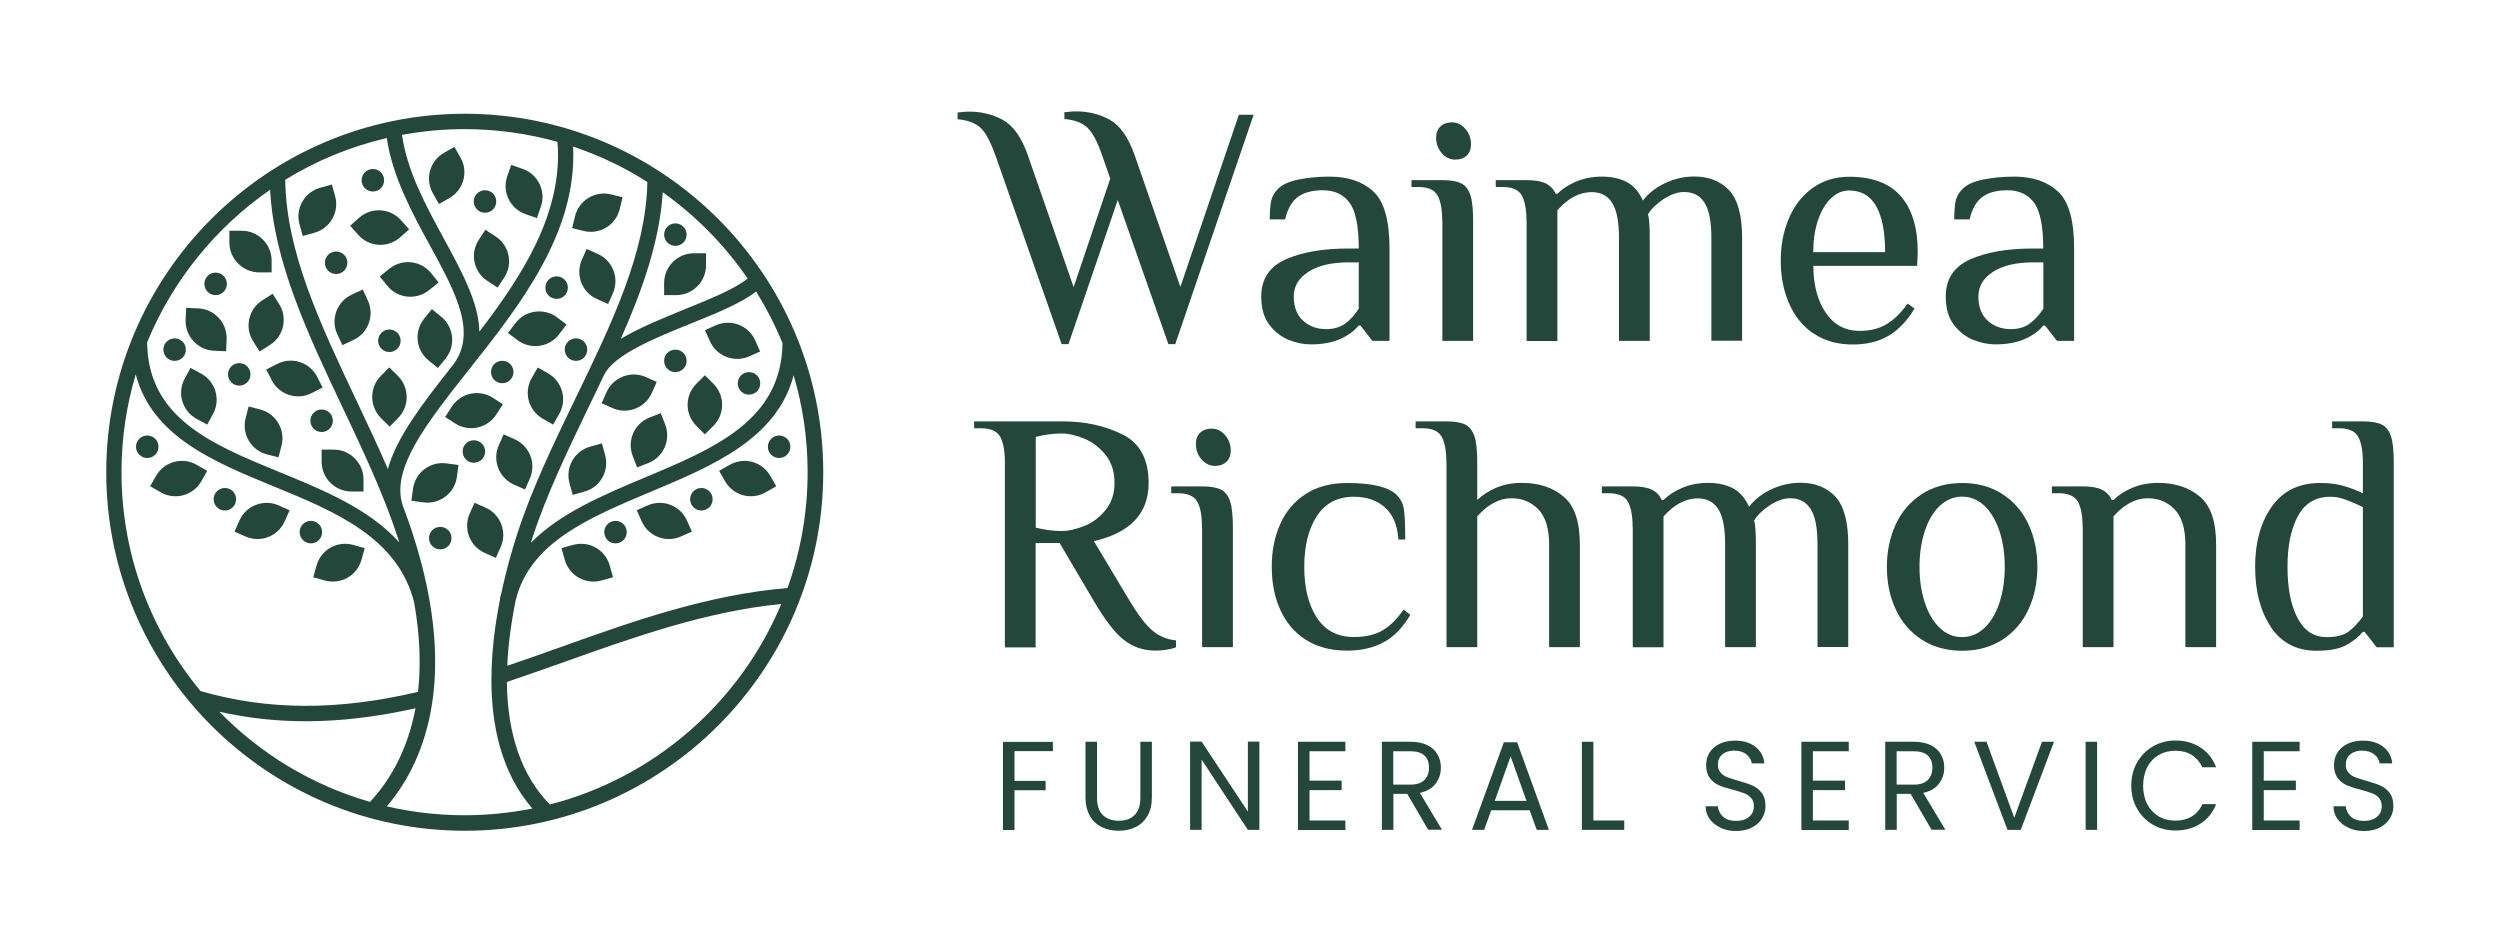 <?xml version="1.0" encoding="UTF-8"?><svg id="Layer_6" xmlns="http://www.w3.org/2000/svg" width="200" height="75.4" viewBox="0 0 200 75.4"><g><path d="M79.62,12.42c-.36-1.06-.75-1.78-1.16-2.18-.41-.39-1.03-.63-1.85-.7v-.55c.09,0,.22,0,.4-.03,.17-.02,.35-.03,.53-.03,1,0,1.91,.23,2.72,.68,.81,.46,1.47,1.39,1.96,2.79l3.67,10.57,2.93-8.68-.66-1.89c-.37-1.06-.75-1.78-1.16-2.18-.41-.39-1.03-.63-1.85-.7v-.55c.09,0,.22,0,.4-.03,.17-.02,.35-.03,.53-.03,1,0,1.91,.23,2.72,.68,.81,.46,1.46,1.39,1.96,2.79l3.67,10.57,4.68-13.77h1.18l-6.27,18.35h-.55l-4.05-11.53-3.94,11.53h-.55l-5.31-15.14Z" style="fill:#23483b;"/><path d="M103.09,27.19c-.6-.25-1.12-.65-1.55-1.22-.43-.57-.64-1.31-.64-2.25,0-1.39,.64-2.37,1.93-2.96,1.29-.58,2.97-.88,5.05-.88h.82c0-1.79-.25-3.01-.74-3.67-.49-.66-1.21-.99-2.14-.99-.82,0-1.48,.17-1.97,.52-.49,.35-.84,.95-1.04,1.81h-1.23c0-.62,.04-1.11,.11-1.46,.07-.36,.26-.69,.57-1,.33-.33,.87-.57,1.63-.73,.76-.15,1.58-.23,2.48-.23,1.48,0,2.65,.4,3.5,1.19,.86,.79,1.29,2.31,1.29,4.56v7.39h-1.37l-.96-1.23h-.14c-.33,.42-.81,.78-1.45,1.07-.64,.29-1.43,.44-2.38,.44-.58,0-1.18-.12-1.78-.37Zm4.52-1.3c.4-.29,.77-.69,1.09-1.2v-3.7h-.82c-1.35,0-2.42,.25-3.2,.75-.79,.5-1.18,1.16-1.18,1.99s.25,1.48,.75,1.93c.5,.45,1.12,.67,1.85,.67,.6,0,1.1-.15,1.51-.44Z" style="fill:#23483b;"/><path d="M115.38,17.7c0-.93-.13-1.62-.38-2.07-.26-.45-.77-.67-1.53-.67h-.55v-.55h2.46c.68,0,1.18,.09,1.52,.26,.34,.17,.58,.49,.73,.94,.15,.46,.22,1.15,.22,2.08v9.58h-2.46v-9.58Zm-.04-5.45c-.3-.35-.45-.76-.45-1.23,0-.38,.11-.68,.34-.9,.23-.22,.53-.33,.92-.33,.42,0,.78,.17,1.08,.52,.3,.35,.45,.76,.45,1.23,0,.38-.11,.68-.34,.9-.23,.22-.53,.33-.92,.33-.42,0-.78-.17-1.08-.52Z" style="fill:#23483b;"/><path d="M122.12,17.7c0-.93-.13-1.62-.38-2.07-.26-.45-.77-.67-1.53-.67h-.55v-.55h2.46c.68,0,1.19,.09,1.55,.27,.36,.18,.62,.46,.78,.82h.14c.38-.38,.88-.71,1.49-.97,.61-.26,1.3-.4,2.07-.4s1.42,.14,1.97,.42c.55,.28,.99,.78,1.31,1.49,.47-.6,1.08-1.07,1.82-1.41,.74-.34,1.5-.51,2.29-.51,1.17,0,2.1,.37,2.79,1.1,.69,.73,1.04,2.01,1.04,3.83v8.21h-2.46v-8.21c0-1.31-.18-2.26-.55-2.83-.36-.58-.91-.86-1.64-.86-.51,0-1.05,.19-1.62,.56-.57,.37-.99,.78-1.26,1.22,.09,.27,.14,.91,.14,1.92v8.21h-2.46v-8.21c0-1.31-.18-2.26-.55-2.83-.36-.58-.91-.86-1.64-.86-.97,0-1.88,.48-2.74,1.45v10.46h-2.46v-9.58Z" style="fill:#23483b;"/><path d="M145.06,26.67c-.86-.59-1.51-1.4-1.94-2.41-.44-1.01-.66-2.15-.66-3.41s.22-2.37,.66-3.4c.44-1.02,1.07-1.83,1.9-2.42,.83-.59,1.8-.89,2.92-.89,1.84,0,3.22,.52,4.12,1.55,.9,1.03,1.36,2.52,1.36,4.48l-.05,1.1h-8.3c0,1.53,.33,2.78,.99,3.75,.66,.97,1.56,1.45,2.71,1.45,.86,0,1.58-.18,2.18-.55,.59-.36,1.15-.91,1.66-1.64l.55,.41c-.6,1-1.31,1.73-2.11,2.19s-1.74,.68-2.82,.68c-1.24,0-2.29-.3-3.15-.89Zm5.75-6.5c0-1.61-.24-2.83-.71-3.67-.48-.84-1.2-1.26-2.16-1.26-.55,0-1.04,.21-1.48,.64-.44,.43-.78,1.02-1.03,1.77-.25,.75-.37,1.59-.37,2.52h5.75Z" style="fill:#23483b;"/><path d="M157.85,27.19c-.6-.25-1.12-.65-1.55-1.22-.43-.57-.64-1.31-.64-2.25,0-1.39,.64-2.37,1.93-2.96,1.29-.58,2.97-.88,5.05-.88h.82c0-1.79-.25-3.01-.74-3.67-.49-.66-1.2-.99-2.14-.99-.82,0-1.48,.17-1.97,.52-.49,.35-.84,.95-1.04,1.81h-1.23c0-.62,.04-1.11,.11-1.46,.07-.36,.26-.69,.58-1,.33-.33,.87-.57,1.63-.73,.76-.15,1.58-.23,2.48-.23,1.48,0,2.65,.4,3.5,1.19,.86,.79,1.29,2.31,1.29,4.56v7.39h-1.37l-.96-1.23h-.14c-.33,.42-.81,.78-1.45,1.07-.64,.29-1.43,.44-2.38,.44-.58,0-1.18-.12-1.78-.37Zm4.52-1.3c.4-.29,.77-.69,1.1-1.2v-3.7h-.82c-1.35,0-2.42,.25-3.2,.75-.79,.5-1.18,1.16-1.18,1.99s.25,1.48,.75,1.93c.5,.45,1.12,.67,1.85,.67,.6,0,1.1-.15,1.51-.44Z" style="fill:#23483b;"/></g><g><path d="M89.91,51.2c-.72-.57-1.52-1.61-2.4-3.11l-2.74-4.65h-1.92v8.35h-2.46v-14.79c0-.93-.13-1.62-.38-2.07-.26-.45-.77-.67-1.53-.67h-.55v-.55h7.12c1.73,0,3.31,.34,4.72,1.03,1.41,.68,2.12,1.99,2.12,3.9,0,2.43-1.46,3.98-4.38,4.65l2.87,4.79c.68,1.13,1.28,1.92,1.82,2.37,.54,.45,1.16,.71,1.88,.78v.55c-.16,.07-.4,.14-.7,.19s-.62,.08-.94,.08c-.97,0-1.81-.29-2.53-.86Zm-3.15-9.13c.67-.27,1.23-.7,1.7-1.29,.47-.58,.7-1.3,.7-2.14,0-.89-.23-1.64-.7-2.23-.47-.59-1.03-1.03-1.7-1.31-.67-.28-1.28-.42-1.85-.42-.64,0-1.32,.09-2.05,.27v7.26c.73,.18,1.41,.27,2.05,.27,.57,0,1.18-.14,1.85-.41Z" style="fill:#23483b;"/><path d="M96.16,42.2c0-.93-.13-1.62-.38-2.07-.26-.45-.77-.67-1.53-.67h-.55v-.55h2.46c.67,0,1.18,.09,1.52,.26,.34,.17,.58,.49,.73,.94,.15,.46,.22,1.15,.22,2.08v9.58h-2.46v-9.58Zm-.04-5.45c-.3-.35-.45-.76-.45-1.23,0-.38,.11-.68,.34-.9,.23-.22,.53-.33,.92-.33,.42,0,.78,.17,1.08,.52,.3,.35,.45,.76,.45,1.23,0,.38-.11,.68-.34,.9s-.53,.33-.92,.33c-.42,0-.78-.17-1.08-.52Z" style="fill:#23483b;"/><path d="M104.44,51.17c-.9-.59-1.58-1.4-2.03-2.41-.45-1.01-.67-2.15-.67-3.41s.22-2.4,.67-3.41c.45-1.01,1.12-1.82,2.03-2.41,.9-.59,2.01-.89,3.33-.89,2.01,0,3.33,.32,3.97,.96,.31,.31,.5,.69,.57,1.14,.07,.45,.11,1.26,.11,2.42h-.55c-.07-1.13-.43-1.99-1.07-2.56-.64-.58-1.47-.86-2.49-.86-1.31,0-2.3,.52-2.97,1.56-.67,1.04-1,2.39-1,4.05s.33,3.01,1,4.05c.67,1.04,1.66,1.56,2.97,1.56,.93,0,1.7-.18,2.3-.53,.6-.36,1.16-.91,1.67-1.66l.55,.41c-.6,1.02-1.31,1.76-2.14,2.2-.82,.45-1.8,.67-2.93,.67-1.31,0-2.42-.3-3.33-.89Z" style="fill:#23483b;"/><path d="M115.71,37c0-.93-.13-1.62-.38-2.07-.26-.45-.77-.67-1.53-.67h-.55v-.55h2.46c.68,0,1.18,.09,1.52,.26,.34,.17,.58,.49,.73,.94,.15,.46,.22,1.15,.22,2.08v3.01c.38-.38,.88-.71,1.49-.97,.61-.26,1.3-.4,2.07-.4,1.37,0,2.49,.37,3.35,1.1,.87,.73,1.3,2.01,1.3,3.83v8.21h-2.46v-8.21c0-1.28-.29-2.21-.86-2.81-.58-.59-1.29-.89-2.15-.89-.97,0-1.88,.48-2.74,1.45v10.46h-2.46v-14.79Z" style="fill:#23483b;"/><path d="M130.61,42.2c0-.93-.13-1.62-.38-2.07-.26-.45-.77-.67-1.53-.67h-.55v-.55h2.46c.68,0,1.19,.09,1.55,.27,.36,.18,.62,.46,.78,.82h.14c.38-.38,.88-.71,1.49-.97,.61-.26,1.3-.4,2.07-.4s1.42,.14,1.97,.42c.55,.28,.99,.78,1.31,1.49,.47-.6,1.08-1.07,1.82-1.41,.74-.34,1.5-.51,2.29-.51,1.17,0,2.1,.37,2.79,1.1,.69,.73,1.04,2.01,1.04,3.83v8.21h-2.46v-8.21c0-1.31-.18-2.26-.55-2.83-.37-.58-.91-.86-1.64-.86-.51,0-1.05,.19-1.62,.56-.57,.37-.99,.78-1.26,1.22,.09,.27,.14,.91,.14,1.92v8.21h-2.46v-8.21c0-1.31-.18-2.26-.55-2.83-.37-.58-.91-.86-1.64-.86-.97,0-1.88,.48-2.74,1.45v10.46h-2.46v-9.58Z" style="fill:#23483b;"/><path d="M153.74,51.17c-.91-.59-1.61-1.4-2.08-2.42-.48-1.02-.71-2.15-.71-3.4s.24-2.37,.71-3.4c.47-1.02,1.17-1.83,2.08-2.42,.91-.59,1.99-.89,3.23-.89s2.32,.3,3.23,.89c.91,.59,1.61,1.4,2.08,2.42,.47,1.02,.71,2.15,.71,3.4s-.24,2.37-.71,3.4c-.47,1.02-1.17,1.83-2.08,2.42-.91,.59-1.99,.89-3.23,.89s-2.32-.3-3.23-.89Zm5.02-.94c.52-.49,.92-1.17,1.2-2.03,.28-.86,.42-1.81,.42-2.85s-.14-1.99-.42-2.85c-.28-.86-.68-1.53-1.2-2.03-.52-.49-1.12-.74-1.79-.74s-1.27,.25-1.79,.74c-.52,.49-.92,1.17-1.2,2.03-.28,.86-.42,1.81-.42,2.85s.14,1.99,.42,2.85c.28,.86,.68,1.53,1.2,2.03s1.12,.74,1.79,.74,1.27-.25,1.79-.74Z" style="fill:#23483b;"/><path d="M166.61,42.2c0-.93-.13-1.62-.38-2.07-.26-.45-.77-.67-1.53-.67h-.55v-.55h2.46c.68,0,1.19,.09,1.55,.27,.36,.18,.62,.46,.78,.82h.14c.38-.38,.88-.71,1.49-.97,.61-.26,1.3-.4,2.07-.4,1.37,0,2.49,.37,3.35,1.1,.87,.73,1.3,2.01,1.3,3.83v8.21h-2.46v-8.21c0-1.28-.29-2.21-.86-2.81-.57-.59-1.29-.89-2.15-.89-.97,0-1.88,.48-2.74,1.45v10.46h-2.46v-9.58Z" style="fill:#23483b;"/><path d="M181.68,50.17c-.85-1.26-1.27-2.87-1.27-4.82s.44-3.56,1.33-4.82c.89-1.26,2.18-1.89,3.87-1.89,.69,0,1.3,.07,1.83,.22,.53,.15,1.06,.35,1.59,.6v-2.46c0-.93-.13-1.62-.38-2.07-.26-.45-.77-.67-1.53-.67h-.55v-.55h2.46c.68,0,1.18,.09,1.52,.26,.34,.17,.58,.49,.73,.94,.15,.46,.22,1.15,.22,2.08v14.79h-1.37l-.96-1.23h-.14c-.4,.46-.87,.82-1.41,1.1-.54,.27-1.3,.41-2.29,.41-1.59,0-2.81-.63-3.66-1.89Zm6.17,.38c.38-.27,.78-.68,1.18-1.23v-8.76c-.55-.26-1.02-.46-1.42-.6-.4-.15-.79-.22-1.18-.22-1.17,0-2.03,.51-2.59,1.53-.56,1.02-.84,2.38-.84,4.08s.26,3.04,.79,4.07c.53,1.03,1.31,1.55,2.35,1.55,.75,0,1.31-.14,1.7-.41Z" style="fill:#23483b;"/></g><g><path d="M37.18,9.1c-15.81,0-28.68,12.87-28.68,28.68s12.87,28.68,28.68,28.68,28.68-12.87,28.68-28.68-12.87-28.68-28.68-28.68Zm25.83,37.94c-6.38,.53-12.38,2.66-18.19,4.74-1.39,.5-2.82,1-4.24,1.48,.07-1.64,.3-3.4,.68-5.26,1.14-4.6,5.83-6.57,10.78-8.65,4.99-2.09,10.12-4.25,11.45-9.33,.73,2.46,1.12,5.06,1.12,7.76,0,3.25-.57,6.37-1.61,9.26Zm-14.69-17.02h0c.75-1.63,4.06-2.97,6.98-4.15,2.06-.83,4.02-1.63,5.19-2.55,.81,1.31,1.52,2.69,2.11,4.13-.08,6.16-5.4,8.4-11.03,10.76-3.36,1.41-6.8,2.86-9.1,5.22,.03-.1,.06-.2,.09-.3,1.16-3.59,2.92-7.22,4.61-10.73,.38-.79,.77-1.58,1.14-2.38Zm11.49-7.74c-1,.83-3.02,1.64-4.98,2.44-1.84,.75-3.71,1.51-5.17,2.39,1.73-3.9,3.12-7.84,3.36-11.73,2.65,1.88,4.95,4.22,6.79,6.9Zm-15.21-10.93c.45,5.63-2.78,10.66-6.25,15.18-.05-2.33-1.42-4.82-2.83-7.42-1.45-2.66-2.95-5.41-3.36-8.32,1.63-.3,3.3-.46,5.01-.46,2.57,0,5.07,.36,7.43,1.02Zm-16.1,20.66c-2.89-6.11-5.62-11.89-5.68-17.63,2.47-1.52,5.21-2.66,8.12-3.34,.46,3.12,2.06,6.05,3.49,8.66,2.06,3.78,3.84,7.04,1.69,9.65-2.34,2.96-4.4,5.65-5.09,8.17-.8-1.86-1.68-3.7-2.53-5.51Zm-6.89-16.84c.28,5.77,3.07,11.66,5.77,17.37,1.64,3.46,3.33,7.03,4.48,10.58,.03,.09,.05,.18,.08,.27-2.4-2.68-6.04-4.17-9.6-5.63-5.4-2.22-10.5-4.31-10.57-10.37,2.04-4.96,5.49-9.2,9.84-12.21Zm-10.75,14.78c1.3,4.96,6.22,6.98,11.01,8.95,4.89,2.01,9.95,4.08,11.26,9.29h0c.49,2.75,.54,5.13,.31,7.16-6.42,1.51-11.97,1.49-17.39-.06-3.95-4.76-6.33-10.86-6.33-17.52,0-2.72,.4-5.34,1.14-7.82Zm6.69,26.99c2.27,.51,4.56,.76,6.94,.76,2.78,0,5.67-.35,8.75-1.04-.68,3.64-2.28,6.04-3.64,7.49-4.63-1.33-8.77-3.85-12.05-7.21Zm13.4,7.56c2.75-3.21,5.93-9.85,2.08-21.76-.24-.76-.52-1.51-.8-2.27h0c-1.01-2.94,1.89-6.6,5.24-10.84,4.1-5.17,8.71-11.01,8.38-17.9,2.11,.7,4.1,1.66,5.94,2.83-.11,5.63-2.84,11.3-5.74,17.29-1.72,3.55-3.49,7.21-4.68,10.89-.44,1.36-.9,2.98-1.27,4.74-.04,.14-.08,.28-.11,.43h.02c-1.11,5.51-1.31,12.28,2.58,16.77-1.76,.35-3.57,.54-5.43,.54-2.14,0-4.22-.25-6.22-.71Zm13.03-.15c-2.24-2.28-3.39-5.62-3.43-9.79,1.57-.53,3.14-1.09,4.67-1.63,5.55-1.98,11.28-4.02,17.28-4.61-3.29,7.87-10.14,13.89-18.52,16.04Z" style="fill:#23483b;"/><path d="M25.73,35.97v.97c0,1.31,1.07,2.38,2.38,2.38h.97v-.97c0-1.31-1.07-2.38-2.38-2.38h-.97Z" style="fill:#23483b;"/><path d="M20.82,32.76l-.93-.24-.24,.93c-.33,1.27,.43,2.57,1.7,2.9l.93,.24,.24-.93c.33-1.27-.43-2.57-1.7-2.9Z" style="fill:#23483b;"/><path d="M29.02,23.16l-.88,.41c-1.19,.55-1.71,1.97-1.16,3.16l.41,.88,.88-.41c1.19-.55,1.71-1.97,1.16-3.16l-.41-.88Z" style="fill:#23483b;"/><path d="M38.3,19.19c-.72,1.1-.41,2.58,.7,3.29l.81,.53,.53-.81c.72-1.1,.41-2.58-.7-3.29l-.81-.53-.53,.81Z" style="fill:#23483b;"/><path d="M22.33,24.32l-.52-.82-.82,.52c-1.11,.7-1.44,2.17-.74,3.28l.52,.82,.82-.52c1.11-.7,1.44-2.17,.74-3.28Z" style="fill:#23483b;"/><path d="M15.85,24.67l-.96-.04-.04,.96c-.05,1.31,.97,2.42,2.28,2.47l.96,.04,.04-.96c.05-1.31-.97-2.42-2.28-2.47Z" style="fill:#23483b;"/><path d="M31.83,30.07l-.69-.68-.68,.69c-.92,.93-.91,2.44,.02,3.37l.69,.68,.68-.69c.92-.93,.91-2.44-.02-3.37Z" style="fill:#23483b;"/><path d="M45.56,38.66l.26,.93,.93-.26c1.27-.35,2.01-1.66,1.66-2.93l-.26-.93-.93,.26c-1.27,.35-2.01,1.66-1.66,2.93Z" style="fill:#23483b;"/><path d="M59.93,28.51l.88-.39-.39-.88c-.53-1.2-1.93-1.75-3.14-1.22l-.88,.39,.39,.88c.53,1.2,1.93,1.75,3.14,1.22Z" style="fill:#23483b;"/><path d="M55.71,34.07l.68,.68,.68-.68c.93-.93,.94-2.43,0-3.37l-.68-.68-.68,.68c-.93,.93-.94,2.43,0,3.37Z" style="fill:#23483b;"/><path d="M54.1,23.61c1.31,0,2.38-1.07,2.38-2.38v-.97h-.97c-1.31,0-2.38,1.07-2.38,2.38v.97h.97Z" style="fill:#23483b;"/><path d="M50.62,36.49l.35,.9,.9-.35c1.22-.48,1.82-1.86,1.34-3.09l-.35-.9-.9,.35c-1.22,.48-1.82,1.86-1.34,3.09Z" style="fill:#23483b;"/><path d="M52.15,31.43l.39-.88-.88-.39c-1.2-.53-2.61,.02-3.14,1.22l-.39,.88,.88,.39c1.2,.53,2.61-.02,3.14-1.22Z" style="fill:#23483b;"/><path d="M49.58,16.72l.23-.94-.94-.23c-1.28-.31-2.56,.48-2.87,1.76l-.23,.94,.94,.23c1.28,.31,2.56-.48,2.87-1.76Z" style="fill:#23483b;"/><path d="M44.74,26.73l.58-.77-.77-.58c-1.05-.78-2.55-.56-3.33,.49l-.58,.77,.77,.58c1.05,.78,2.55,.56,3.33-.49Z" style="fill:#23483b;"/><path d="M39.71,33.15l.52-.81-.81-.52c-1.11-.71-2.58-.38-3.29,.73l-.52,.81,.81,.52c1.11,.71,2.58,.38,3.29-.73Z" style="fill:#23483b;"/><path d="M33.04,39.1l-.13,.96,.96,.13c1.3,.18,2.5-.73,2.68-2.03l.13-.96-.96-.13c-1.3-.18-2.5,.73-2.68,2.03Z" style="fill:#23483b;"/><path d="M47.81,20.31l-.88-.39-.39,.88c-.52,1.21,.03,2.61,1.23,3.13l.88,.39,.39-.88c.52-1.21-.03-2.61-1.23-3.13Z" style="fill:#23483b;"/><path d="M43.86,29.88l-.84-.48-.48,.84c-.66,1.14-.27,2.59,.87,3.25l.84,.48,.48-.84c.66-1.14,.27-2.59-.87-3.25Z" style="fill:#23483b;"/><path d="M41.17,35.14l-.88-.39-.39,.88c-.53,1.2,.02,2.61,1.22,3.14l.88,.39,.39-.88c.53-1.2-.02-2.61-1.22-3.14Z" style="fill:#23483b;"/><path d="M39.67,44.63l.39-.88c.53-1.2-.02-2.61-1.22-3.14l-.88-.39-.39,.88c-.53,1.2,.02,2.61,1.22,3.14l.88,.39Z" style="fill:#23483b;"/><path d="M35.3,25.34l-.75-.61-.61,.75c-.83,1.02-.68,2.52,.34,3.35l.75,.61,.61-.75c.83-1.02,.68-2.52-.34-3.35Z" style="fill:#23483b;"/><path d="M42.04,17.13l.91,.32,.32-.91c.43-1.24-.22-2.6-1.46-3.03l-.91-.32-.32,.91c-.43,1.24,.22,2.6,1.46,3.03Z" style="fill:#23483b;"/><path d="M16.58,33.97l.46-.85c.63-1.15,.21-2.6-.95-3.23l-.85-.46-.46,.85c-.63,1.15-.21,2.6,.95,3.23l.85,.46Z" style="fill:#23483b;"/><path d="M20.76,21.79h.97v-.97c-.02-1.31-1.1-2.37-2.41-2.36h-.97v.97c.02,1.31,1.1,2.37,2.41,2.36Z" style="fill:#23483b;"/><path d="M26.81,15.69l-.26-.93-.93,.26c-1.27,.35-2.01,1.66-1.66,2.93l.26,.93,.93-.26c1.27-.35,2.01-1.66,1.66-2.93Z" style="fill:#23483b;"/><path d="M21.3,29.56l.44,.86c.6,1.17,2.04,1.63,3.21,1.02l.86-.44-.44-.86c-.6-1.17-2.04-1.63-3.21-1.02l-.86,.44Z" style="fill:#23483b;"/><path d="M35.09,22.59l-.61-.75c-.83-1.02-2.33-1.16-3.35-.33l-.75,.61,.61,.75c.83,1.02,2.33,1.16,3.35,.33l.75-.61Z" style="fill:#23483b;"/><path d="M32.01,18.99l.72-.64-.64-.72c-.87-.99-2.37-1.08-3.36-.21l-.72,.64,.64,.72c.87,.99,2.37,1.08,3.36,.21Z" style="fill:#23483b;"/><path d="M34.64,15.48l.48,.84,.84-.48c1.14-.66,1.53-2.11,.87-3.25l-.48-.84-.84,.48c-1.14,.66-1.53,2.11-.87,3.25Z" style="fill:#23483b;"/><path d="M38.8,17.02c.5,0,.9-.4,.9-.9s-.4-.9-.9-.9-.9,.4-.9,.9,.4,.9,.9,.9Z" style="fill:#23483b;"/><path d="M32.05,27.26c0-.5-.4-.9-.9-.9s-.9,.4-.9,.9,.4,.9,.9,.9,.9-.4,.9-.9Z" style="fill:#23483b;"/><path d="M20.04,29.95c0-.5-.4-.9-.9-.9s-.9,.4-.9,.9,.4,.9,.9,.9,.9-.4,.9-.9Z" style="fill:#23483b;"/><path d="M17.25,23.61c.5,0,.9-.4,.9-.9s-.4-.9-.9-.9-.9,.4-.9,.9,.4,.9,.9,.9Z" style="fill:#23483b;"/><path d="M13.97,28.87c.5,0,.9-.4,.9-.9s-.4-.9-.9-.9-.9,.4-.9,.9,.4,.9,.9,.9Z" style="fill:#23483b;"/><path d="M59.92,29.77c-.5,0-.9,.4-.9,.9s.4,.9,.9,.9,.9-.4,.9-.9-.4-.9-.9-.9Z" style="fill:#23483b;"/><path d="M54.03,29.77c.5,0,.9-.4,.9-.9s-.4-.9-.9-.9-.9,.4-.9,.9,.4,.9,.9,.9Z" style="fill:#23483b;"/><g><path d="M51.82,40.43l-.88,.39,.39,.88c.53,1.2,1.93,1.75,3.14,1.22l.88-.39-.39-.88c-.53-1.2-1.93-1.75-3.14-1.22Z" style="fill:#23483b;"/><path d="M45.85,43.59l-.93,.26,.26,.93c.35,1.27,1.66,2.01,2.93,1.66l.93-.26-.26-.93c-.35-1.27-1.66-2.01-2.93-1.66Z" style="fill:#23483b;"/><path d="M58.37,37.19l-.84,.48,.48,.84c.66,1.14,2.11,1.53,3.25,.87l.84-.48-.48-.84c-.66-1.14-2.11-1.53-3.25-.87Z" style="fill:#23483b;"/><path d="M56.11,39.04c-.5,0-.9,.4-.9,.9s.4,.9,.9,.9,.9-.4,.9-.9-.4-.9-.9-.9Z" style="fill:#23483b;"/><path d="M49.24,41.67c-.5,0-.9,.4-.9,.9s.4,.9,.9,.9,.9-.4,.9-.9-.4-.9-.9-.9Z" style="fill:#23483b;"/><path d="M62.33,34.84c-.5,0-.9,.4-.9,.9s.4,.9,.9,.9,.9-.4,.9-.9-.4-.9-.9-.9Z" style="fill:#23483b;"/></g><g><path d="M22.29,40.43l.88,.39-.39,.88c-.53,1.2-1.93,1.75-3.14,1.22l-.88-.39,.39-.88c.53-1.2,1.93-1.75,3.14-1.22Z" style="fill:#23483b;"/><path d="M28.25,43.59l.93,.26-.26,.93c-.35,1.27-1.66,2.01-2.93,1.66l-.93-.26,.26-.93c.35-1.27,1.66-2.01,2.93-1.66Z" style="fill:#23483b;"/><path d="M15.74,37.19l.84,.48-.48,.84c-.66,1.14-2.11,1.53-3.25,.87l-.84-.48,.48-.84c.66-1.14,2.11-1.53,3.25-.87Z" style="fill:#23483b;"/><path d="M17.99,39.04c.5,0,.9,.4,.9,.9,0,.5-.4,.9-.9,.9s-.9-.4-.9-.9c0-.5,.4-.9,.9-.9Z" style="fill:#23483b;"/><path d="M24.87,41.67c.5,0,.9,.4,.9,.9s-.4,.9-.9,.9-.9-.4-.9-.9c0-.5,.4-.9,.9-.9Z" style="fill:#23483b;"/><path d="M11.78,34.84c.5,0,.9,.4,.9,.9,0,.5-.4,.9-.9,.9s-.9-.4-.9-.9c0-.5,.4-.9,.9-.9Z" style="fill:#23483b;"/></g><path d="M46.08,28.87c.5,0,.9-.4,.9-.9s-.4-.9-.9-.9-.9,.4-.9,.9,.4,.9,.9,.9Z" style="fill:#23483b;"/><circle cx="54.03" cy="18.77" r=".9" style="fill:#23483b;"/><path d="M44.53,23.91c.5,0,.9-.4,.9-.9s-.4-.9-.9-.9-.9,.4-.9,.9,.4,.9,.9,.9Z" style="fill:#23483b;"/><circle cx="40.18" cy="29.76" r=".9" style="fill:#23483b;"/><path d="M38.81,36.12c0-.5-.4-.9-.9-.9s-.9,.4-.9,.9,.4,.9,.9,.9,.9-.4,.9-.9Z" style="fill:#23483b;"/><path d="M35.22,42.15c-.5,0-.9,.4-.9,.9s.4,.9,.9,.9,.9-.4,.9-.9-.4-.9-.9-.9Z" style="fill:#23483b;"/><path d="M24.83,33.66c0,.5,.4,.9,.9,.9s.9-.4,.9-.9-.4-.9-.9-.9-.9,.4-.9,.9Z" style="fill:#23483b;"/><path d="M27.79,21.02c0-.5-.4-.9-.9-.9s-.9,.4-.9,.9,.4,.9,.9,.9,.9-.4,.9-.9Z" style="fill:#23483b;"/><path d="M29.83,15.32c.5,0,.9-.4,.9-.9s-.4-.9-.9-.9-.9,.4-.9,.9,.4,.9,.9,.9Z" style="fill:#23483b;"/></g><g><path d="M84.23,59.34v.75h-3.07v2.38h2.49v.75h-2.49v3.18h-.92v-7.05h3.99Z" style="fill:#23483b;"/><path d="M87.76,59.34v4.46c0,.63,.15,1.09,.46,1.4,.31,.3,.73,.46,1.28,.46s.96-.15,1.27-.46c.31-.3,.46-.77,.46-1.4v-4.46h.92v4.45c0,.59-.12,1.08-.35,1.48-.24,.4-.55,.7-.96,.9-.4,.2-.85,.29-1.35,.29s-.95-.1-1.35-.29c-.4-.2-.72-.49-.95-.9s-.35-.9-.35-1.48v-4.45h.92Z" style="fill:#23483b;"/><path d="M100.75,66.39h-.92l-3.7-5.62v5.62h-.92v-7.06h.92l3.7,5.6v-5.6h.92v7.06Z" style="fill:#23483b;"/><path d="M104.76,60.09v2.36h2.57v.76h-2.57v2.43h2.87v.76h-3.79v-7.06h3.79v.76h-2.87Z" style="fill:#23483b;"/><path d="M114.26,66.39l-1.68-2.88h-1.11v2.88h-.92v-7.05h2.28c.53,0,.98,.09,1.35,.27,.37,.18,.64,.43,.82,.74,.18,.31,.27,.66,.27,1.06,0,.49-.14,.91-.42,1.28-.28,.37-.7,.62-1.26,.74l1.77,2.95h-1.1Zm-2.79-3.62h1.36c.5,0,.87-.12,1.12-.37,.25-.25,.37-.57,.37-.99s-.12-.74-.37-.97c-.25-.23-.62-.34-1.13-.34h-1.36v2.67Z" style="fill:#23483b;"/><path d="M122.38,64.82h-3.08l-.57,1.57h-.97l2.55-7.01h1.06l2.54,7.01h-.97l-.57-1.57Zm-.26-.75l-1.27-3.56-1.27,3.56h2.55Z" style="fill:#23483b;"/><path d="M127.47,65.64h2.47v.75h-3.39v-7.05h.92v6.3Z" style="fill:#23483b;"/><path d="M137.64,66.21c-.37-.17-.66-.39-.87-.69-.21-.29-.32-.63-.32-1.02h.98c.03,.33,.17,.61,.41,.83,.24,.23,.59,.34,1.05,.34s.78-.11,1.04-.33,.38-.5,.38-.84c0-.27-.07-.49-.22-.66-.15-.17-.33-.3-.56-.38-.22-.09-.52-.18-.9-.28-.47-.12-.84-.24-1.12-.36-.28-.12-.52-.31-.72-.57-.2-.26-.3-.61-.3-1.05,0-.38,.1-.73,.29-1.02,.2-.3,.47-.53,.82-.69,.35-.16,.76-.24,1.22-.24,.66,0,1.2,.17,1.62,.5,.42,.33,.66,.77,.71,1.32h-1.01c-.03-.27-.18-.51-.42-.71-.25-.21-.58-.31-.99-.31-.38,0-.7,.1-.94,.3-.24,.2-.36,.48-.36,.83,0,.26,.07,.47,.22,.63,.14,.16,.32,.29,.54,.37,.21,.08,.51,.18,.9,.29,.47,.13,.84,.25,1.12,.38,.28,.12,.53,.32,.73,.58s.3,.61,.3,1.06c0,.34-.09,.67-.27,.97-.18,.3-.45,.55-.81,.74-.36,.19-.78,.28-1.26,.28s-.88-.08-1.25-.25Z" style="fill:#23483b;"/><path d="M145.03,60.09v2.36h2.57v.76h-2.57v2.43h2.87v.76h-3.79v-7.06h3.79v.76h-2.87Z" style="fill:#23483b;"/><path d="M154.53,66.39l-1.68-2.88h-1.11v2.88h-.92v-7.05h2.28c.53,0,.98,.09,1.35,.27,.37,.18,.64,.43,.82,.74,.18,.31,.27,.66,.27,1.06,0,.49-.14,.91-.42,1.28-.28,.37-.7,.62-1.26,.74l1.77,2.95h-1.1Zm-2.79-3.62h1.36c.5,0,.87-.12,1.12-.37,.25-.25,.37-.57,.37-.99s-.12-.74-.37-.97c-.25-.23-.62-.34-1.13-.34h-1.36v2.67Z" style="fill:#23483b;"/><path d="M164.32,59.34l-2.66,7.05h-1.06l-2.66-7.05h.98l2.22,6.08,2.22-6.08h.97Z" style="fill:#23483b;"/><path d="M167.77,59.34v7.05h-.92v-7.05h.92Z" style="fill:#23483b;"/><path d="M170.97,61c.31-.55,.73-.98,1.27-1.29,.54-.31,1.13-.47,1.79-.47,.77,0,1.44,.19,2.01,.56s.99,.9,1.25,1.58h-1.1c-.2-.43-.48-.75-.84-.98-.37-.23-.81-.34-1.32-.34s-.93,.11-1.33,.34c-.39,.23-.7,.55-.92,.98-.22,.42-.33,.92-.33,1.48s.11,1.05,.33,1.47c.22,.42,.53,.75,.92,.98,.39,.23,.83,.34,1.33,.34s.95-.11,1.32-.34c.37-.23,.65-.55,.84-.98h1.1c-.26,.67-.68,1.2-1.25,1.56-.57,.37-1.24,.55-2.01,.55-.65,0-1.25-.15-1.79-.46-.54-.31-.96-.73-1.27-1.28-.31-.55-.47-1.16-.47-1.85s.16-1.31,.47-1.86Z" style="fill:#23483b;"/><path d="M181.1,60.09v2.36h2.57v.76h-2.57v2.43h2.87v.76h-3.79v-7.06h3.79v.76h-2.87Z" style="fill:#23483b;"/><path d="M187.87,66.21c-.37-.17-.66-.39-.87-.69-.21-.29-.32-.63-.32-1.02h.98c.03,.33,.17,.61,.41,.83,.24,.23,.59,.34,1.05,.34s.78-.11,1.04-.33,.38-.5,.38-.84c0-.27-.07-.49-.22-.66-.15-.17-.33-.3-.56-.38-.22-.09-.52-.18-.9-.28-.47-.12-.84-.24-1.12-.36-.28-.12-.52-.31-.72-.57-.2-.26-.3-.61-.3-1.05,0-.38,.1-.73,.29-1.02,.2-.3,.47-.53,.82-.69,.35-.16,.76-.24,1.22-.24,.66,0,1.2,.17,1.62,.5,.42,.33,.66,.77,.71,1.32h-1.01c-.03-.27-.18-.51-.42-.71-.25-.21-.58-.31-.99-.31-.38,0-.7,.1-.94,.3-.24,.2-.36,.48-.36,.83,0,.26,.07,.47,.22,.63,.14,.16,.32,.29,.54,.37,.21,.08,.51,.18,.9,.29,.47,.13,.84,.25,1.12,.38,.28,.12,.53,.32,.73,.58s.3,.61,.3,1.06c0,.34-.09,.67-.27,.97-.18,.3-.45,.55-.81,.74-.36,.19-.78,.28-1.26,.28s-.88-.08-1.25-.25Z" style="fill:#23483b;"/></g></svg>